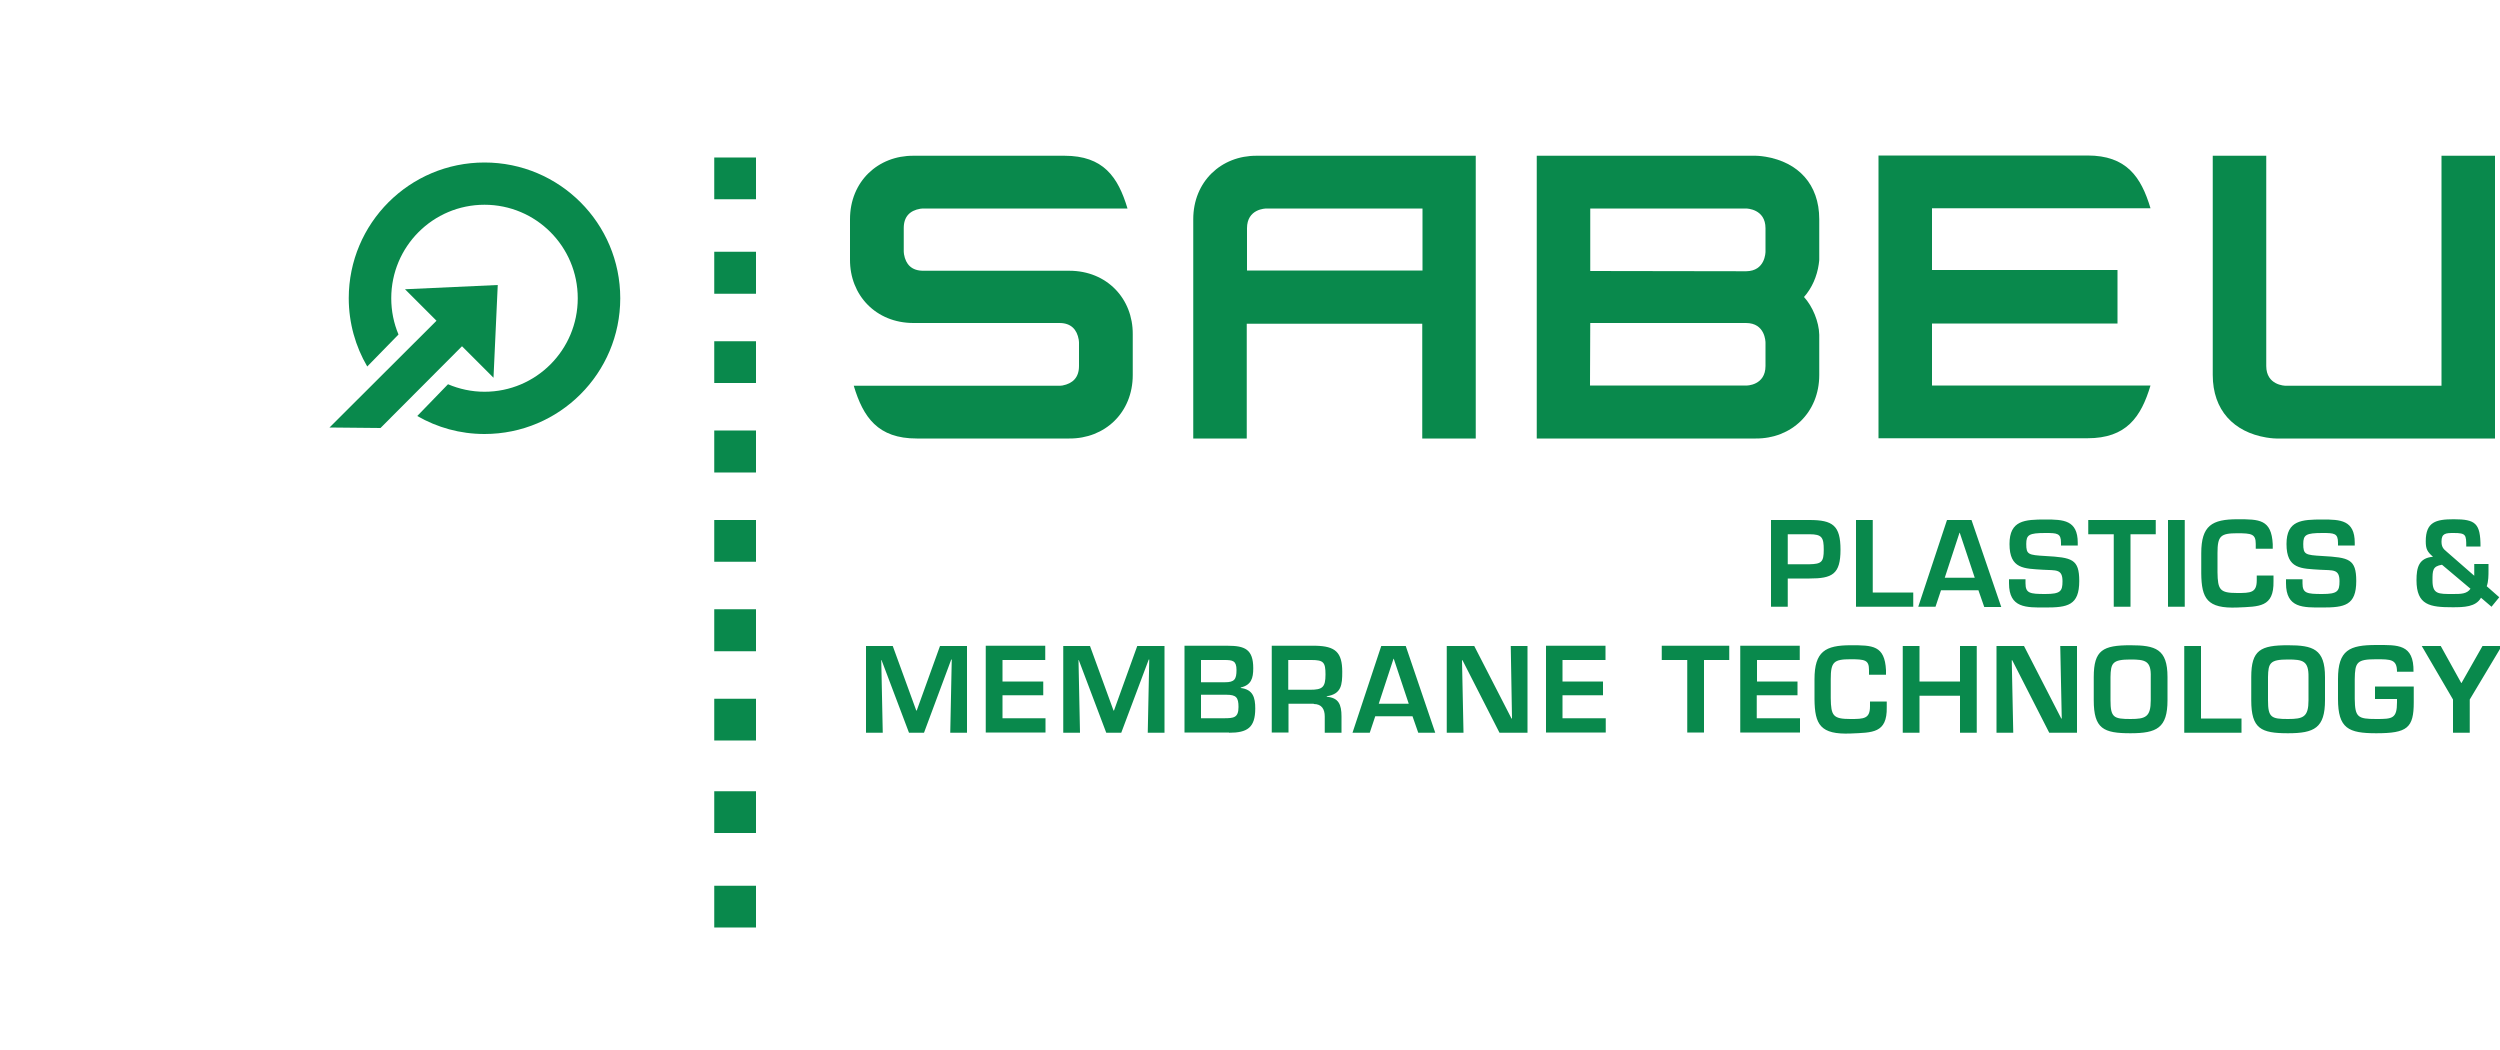 <?xml version="1.0" encoding="UTF-8"?>
<!-- Generator: Adobe Illustrator 15.0.0, SVG Export Plug-In . SVG Version: 6.00 Build 0)  -->
<svg xmlns="http://www.w3.org/2000/svg" xmlns:xlink="http://www.w3.org/1999/xlink" version="1.1" x="0px" y="0px" width="1000px" height="420px" viewBox="0 0 1000 420" style="enable-background:new 0 0 1000 420;" xml:space="preserve">
<style type="text/css">
<![CDATA[
	.st0{display:inline;fill:#00894C;}
	.st1{display:inline;fill:#008FBB;}
	.st2{fill:#09894C;}
	.st3{display:inline;fill:#DC0A2F;}
	.st4{display:none;}
]]>
</style>
<g id="Ebene_1" class="st4">
	<path class="st3" d="M886.9,103.1c-33.6,0-65.2,14.8-86.8,40.6l-3,3.6h29.9l0.6-0.5c16.5-14.1,37.5-21.8,59.2-21.8   c50.4,0,91.3,41,91.3,91.3c0,50.4-41,91.3-91.3,91.3c-21.7,0-42.7-7.8-59.2-21.8l-0.6-0.5h-29.9l3,3.6   c21.6,25.8,53.2,40.6,86.8,40.6c62.4,0,113.1-50.7,113.1-113.1C1000,153.9,949.3,103.1,886.9,103.1z"></path>
	<path class="st0" d="M668.3,158.9v89.7H609c-1,0-6.1-0.3-6.1-6.1l0-83.5h-23.9v87c0,20.8,17.2,26.3,26.3,26.3h87V158.9H668.3z"></path>
	<path class="st0" d="M370.5,182.6h80.2v-23.6h-83.1c-10.5,0-30.2,5.5-30.2,26.3v87h25.1v-44.7h88.2v-23.9h-88.2l0-14.9   C362.5,183,369.2,182.6,370.5,182.6z"></path>
	<path class="st0" d="M482.7,248.6v-89.7l-24.7,0.1v113.2h87.1c17.6,0,23.9-11.3,26-18l1.8-5.7L482.7,248.6z"></path>
	<polygon class="st0" points="818.8,272.7 773,216 818.8,159.4 787.5,159.4 757.3,196.7 727.1,159.4 695.9,159.4 741.7,216    695.9,272.7 727.1,272.7 757.3,235.3 787.5,272.7  "></polygon>
	<polygon class="st3" points="941.7,159.4 910.5,159.4 880.3,196.7 850.1,159.4 818.9,159.4 864.7,216 818.9,272.7 850.1,272.7    880.3,235.3 910.5,272.7 941.7,272.7 895.9,216  "></polygon>
</g>
<g id="Ebene_3" class="st4">
	<path class="st0" d="M267.7,227.7v46.1h-21.5v-88.2c0-15.2,11.2-25.6,25.5-25.6h88.1v113.7h-21.5v-46.1H267.7L267.7,227.7z    M338.3,181.3h-62.7c-0.4,0-7.9,0.1-7.9,7.9l0,17h70.6V181.3L338.3,181.3z M114,181.6c0-10.4-8.4-21.5-18.8-21.5H0.4v21.5h46v92.2   H68v-92.2H114z M226.8,219.4c-0.7-0.5-2.3-1.5-4.3-2.1c7-5.9,11-14.3,11-23.8c0-19.6-16.7-33.3-40.7-33.3h-72.9l0,113.7h21.5v-46.1   h52.6c9,0,13,1.5,14.8,2.9c3.3,2.7,3.3,5.9,3.3,12.1v31.1h21.5v-36.3C233.4,229.7,232.8,223.2,226.8,219.4z M192.6,205.2h-51.3   v-23.6h51c0,0,19.7-0.6,19.7,11.8C211.9,205.9,192.6,205.2,192.6,205.2z M394.1,227.7h15.6l46.1,46.1h30.4L429.3,217l56.9-56.9   h-30.4l-46.1,46.1h-15.6v-46.1h-21.5v113.7h21.5V227.7z"></path>
	<path class="st1" d="M955.2,160.1v113.7h-21.5v-46.1h-70.6l0,0v46.1h-21.5V160.1h21.5l0,46.1h70.6v-46.1H955.2z M717.2,181.6   c0-10.4-8.4-21.5-18.8-21.5h-94.7v21.5h46v92.2h21.5v-92.2H717.2z M490.2,273.8h84c15.6,0,21.5-8.5,25.3-21.2l-87.8,0v-24.9h74.6   v-21.5h-74.6v-24.9l87.8,0c-3.9-12.7-9.8-21.2-25.3-21.2h-84V273.8L490.2,273.8z M746.7,252.3c-1.7,0-3.1-1.4-3.1-3.1v-64.5   c0-1.7,1.4-3.1,3.1-3.1h89.1l0,0c0-11.9-9.6-21.5-21.5-21.5h-67.6c-13.6,0-24.6,11-24.6,24.6v64.5c0,13.6,11,24.6,24.6,24.6h67.6   c11.9,0,21.5-9.6,21.5-21.5l0,0H746.7z M965,175.3c0-9.6,7.8-17.5,17.5-17.5c9.6,0,17.5,7.8,17.5,17.5c0,9.6-7.9,17.5-17.5,17.5   C972.8,192.8,965,185,965,175.3z M996.7,175.3c0-7.9-6.3-14.2-14.2-14.2c-7.9,0-14.2,6.3-14.2,14.2s6.3,14.2,14.2,14.2   C990.4,189.5,996.7,183.2,996.7,175.3z M991.2,184.8h-4.3l-4.2-8H979v8h-3.7V166h9.1c3.8,0,7.3,0.7,7.3,5.2c0,4-1.8,5.4-5.1,5.6   L991.2,184.8z M984.5,174.1c2.1,0,3.5-0.5,3.5-2.9c0-2.5-2.7-2.5-4.5-2.5H979v5.4H984.5z"></path>
</g>
<g id="Ebene_2">
	<g>
		<path class="st2" d="M146.9,146.6c-4.7-8-7.4-17.4-7.4-27.3c0-30,24.3-54.3,54.3-54.3c30,0,54.3,24.3,54.3,54.3    c0,30-24.3,54.3-54.3,54.3c-9.8,0-18.9-2.6-26.9-7.2l12.3-12.7c4.5,1.9,9.4,3,14.6,3c20.6,0,37.3-16.7,37.3-37.4    s-16.7-37.4-37.3-37.4c-20.6,0-37.3,16.7-37.3,37.4c0,5.1,1,10,2.9,14.5L146.9,146.6L146.9,146.6z"></path>
		<polygon class="st2" points="162,115.7 199.1,114 197.4,151.1 184.8,138.5 152.2,171.2 131.8,171 174.6,128.3 162,115.7   "></polygon>
		<path class="st2" d="M380.5,263.8h0.2l-0.6,29.3h6.7v-34.7H376l-9.3,25.8h-0.2l-9.4-25.8h-10.7v34.7h6.7l-0.6-29.1h0.1l11,29.1h6    L380.5,263.8L380.5,263.8z M401,264h17.1v-5.7h-23.8v34.7h23.9v-5.7H401v-9.2h16.3v-5.5H401V264L401,264z M459.5,263.8h0.2    l-0.6,29.3h6.7v-34.7h-10.9l-9.3,25.8h-0.2l-9.4-25.8h-10.7v34.7h6.7l-0.6-29.1h0.1l11,29.1h6L459.5,263.8L459.5,263.8z     M480.4,277.9h10.2c3.9,0,4.8,1.1,4.8,4.9c0,4.3-1.9,4.5-5.9,4.5h-9.1V277.9L480.4,277.9z M491.6,293.1c7.3,0,10.5-2,10.5-9.7    c0-4.4-0.9-7.6-5.8-8.2v-0.2c4.2-1,5-3.7,5-7.7c0-7.6-3.4-9-10.2-9h-17.3v34.7H491.6L491.6,293.1z M480.4,264h9.4    c3.3,0,4.8,0.3,4.8,4c0,3.7-0.8,4.9-4.6,4.9h-9.6V264L480.4,264z M525.5,281.6c3.2,0,4.4,2.1,4.4,5v6.5h6.7v-6.5    c0-4.9-1.2-7.5-5.9-7.9v-0.2c5.9-0.9,6.2-4.6,6.2-9.8c0-7.9-2.9-10.2-10.5-10.4h-17.7v34.7h6.7v-11.5H525.5L525.5,281.6z     M515.3,275.9V264h9.3c4.8,0,5.6,0.9,5.6,5.8c0,5.1-1.2,6.1-6.1,6.1H515.3L515.3,275.9z M565,286.5l2.3,6.6h6.8l-11.8-34.7h-9.8    l-11.5,34.7h6.9l2.2-6.6H565L565,286.5z M563.5,281.5h-12l5.9-18h0.1L563.5,281.5L563.5,281.5z M604.8,287.4h-0.2l-14.9-29h-11    v34.7h6.7l-0.6-29h0.2l14.8,29H611v-34.7h-6.7L604.8,287.4L604.8,287.4z M625.1,264h17.1v-5.7h-23.8v34.7h23.9v-5.7h-17.3v-9.2    h16.2v-5.5h-16.2V264L625.1,264z M681.5,264h10.2v-5.7h-27v5.7h10.2v29h6.7V264L681.5,264z M702.8,264h17.1v-5.7h-23.8v34.7h23.9    v-5.7h-17.3v-9.2H719v-5.5h-16.2V264L702.8,264z M754.4,270v-1.9c-0.5-10-5.4-10-14.1-10c-10.2,0-14.5,2.5-14.5,13.6v8    c0.1,10.1,2.3,14.2,14.5,13.7c8.6-0.4,14.6,0,14.4-10.5v-2.3h-6.7v1.9c0,5-2.4,5.1-7.8,5.1c-7,0-7.8-1.3-7.9-8.3v-7.7    c0-6.8,1.2-7.9,7.9-7.9c5.8,0,7.4,0.3,7.4,4.3v1.9H754.4L754.4,270z M790.7,258.4H784v14.2h-16.2v-14.2h-6.7v34.7h6.7v-14.8H784    v14.8h6.7V258.4L790.7,258.4z M824.7,287.4h-0.2l-14.9-29h-11v34.7h6.7l-0.6-29h0.2l14.8,29h11.1v-34.7h-6.7L824.7,287.4    L824.7,287.4z M852.2,258.1c-11,0-14.7,1.9-14.7,12.7v9.3c0,11.4,3.9,13.2,14.7,13.2c10.5,0,14.8-2.1,14.8-13.2v-9.3    C867,259.6,862.2,258.1,852.2,258.1L852.2,258.1z M852.2,263.8c5.9,0,8.3,0.5,8.1,7v9.3c0,6.7-2.1,7.5-8.1,7.5c-6.7,0-8-0.6-8-7.5    v-9.3C844.3,265.2,845,263.8,852.2,263.8L852.2,263.8z M880.4,258.4h-6.7v34.7h22.9v-5.7h-16.2V258.4L880.4,258.4z M915.2,258.1    c-11,0-14.7,1.9-14.7,12.7v9.3c0,11.4,3.9,13.2,14.7,13.2c10.5,0,14.8-2.1,14.8-13.2v-9.3C930,259.6,925.2,258.1,915.2,258.1    L915.2,258.1z M915.2,263.8c5.9,0,8.3,0.5,8.2,7v9.3c0,6.7-2.1,7.5-8.2,7.5c-6.7,0-8-0.6-8-7.5v-9.3    C907.3,265.2,908,263.8,915.2,263.8L915.2,263.8z M950,274.6v5h8.8v1.3c0,6.6-1.9,6.7-8.3,6.7c-7.4,0-8.5-0.7-8.6-8v-8    c0.1-6.7,0.8-7.9,8.6-7.9c5.8,0,8.3,0,8.3,5h6.6c0.2-11.2-6.4-10.7-14.9-10.7c-10.7,0-15.3,2-15.3,13.6v8    c0,11.8,4.2,13.7,15.3,13.7c12.4,0,15-2.1,15-12.4v-6.3H950L950,274.6z M1000.7,258.4H993l-8.4,14.8h-0.1l-8.2-14.8h-7.6    l12.5,21.4v13.3h6.7v-13.3L1000.7,258.4L1000.7,258.4z"></path>
		<path class="st2" d="M708.4,242.7h6.7v-11.3h8.7c9.1,0,12.4-1.7,12.4-11.5c0-9.7-3.1-11.9-12.4-11.9h-15.4V242.7L708.4,242.7z     M715.1,225.8v-12.1h8.7c5,0,5.7,1.3,5.7,6.2c0,4.9-0.9,5.7-5.7,5.8H715.1L715.1,225.8z M749.1,208h-6.7v34.7h22.9V237h-16.2V208    L749.1,208z M791.4,236.2l2.3,6.6h6.8L788.6,208h-9.8l-11.5,34.7h6.9l2.2-6.6H791.4L791.4,236.2z M789.9,231.1h-12l5.9-18h0.1    L789.9,231.1L789.9,231.1z M803.6,231.7v1.6c0,10,6.9,9.7,14.5,9.7c8.9,0,13.6-0.8,13.6-10.6c0-8.8-2.9-9.4-13.6-10    c-6.8-0.4-7.6-0.6-7.6-4.8c0-3.7,1.1-4.4,7.7-4.4c4.7,0,6.2,0.1,6.2,3.9v1.1h6.7v-1.1c0-9.1-5.8-9.3-12.9-9.3    c-8.3,0-14.4,0.3-14.4,9.8c0,10.1,5.9,9.8,13.4,10.3c5.2,0.3,7.8-0.4,7.8,4.6c0,4-0.8,5.1-6.9,5.1c-6.2,0-7.9-0.3-7.9-4.3v-1.6    H803.6L803.6,231.7z M852.1,213.7h10.2V208h-27v5.7h10.2v29h6.7V213.7L852.1,213.7z M873.9,208h-6.7v34.7h6.7V208L873.9,208z     M909.1,219.6v-1.9c-0.5-10-5.4-10-14.1-10c-10.2,0-14.5,2.5-14.5,13.6v8c0.1,10.1,2.3,14.2,14.5,13.7c8.6-0.4,14.6,0,14.4-10.5    v-2.3h-6.7v1.9c0,5-2.4,5.1-7.8,5.1c-7,0-7.8-1.3-7.9-8.3v-7.7c0-6.8,1.2-7.9,7.9-7.9c5.8,0,7.4,0.3,7.4,4.3v1.9H909.1    L909.1,219.6z M914.4,231.7v1.6c0,10,6.9,9.7,14.5,9.7c8.9,0,13.6-0.8,13.6-10.6c0-8.8-2.9-9.4-13.6-10c-6.8-0.4-7.6-0.6-7.6-4.8    c0-3.7,1.1-4.4,7.7-4.4c4.7,0,6.2,0.1,6.2,3.9v1.1h6.7v-1.1c0-9.1-5.8-9.3-12.9-9.3c-8.3,0-14.4,0.3-14.4,9.8    c0,10.1,5.9,9.8,13.4,10.3c5.2,0.3,7.8-0.4,7.8,4.6c0,4-0.8,5.1-6.9,5.1c-6.2,0-7.9-0.3-7.9-4.3v-1.6H914.4L914.4,231.7z     M988.2,235.5c-1.5,2.1-3.8,2.1-7.1,2.1c-5.8,0-8.1,0.1-8.1-5.4c0-4,0-5.7,3.8-6.3L988.2,235.5L988.2,235.5z M996.6,242.7l3.1-3.8    l-5-4.4c0.7-2,0.7-4.4,0.7-6.5v-2.4h-5.7v4.7l-11-9.6c-1.5-1.2-2.1-2.1-2.1-4.1c0-3.3,1.7-3.4,4.9-3.4c4.9,0,5,0.7,5,5.4h5.7    c0-9.3-2-10.9-10.7-10.9c-7.2,0-11.2,1.1-11.2,8.8c0,3.1,0.6,4.2,2.9,6.2c-5.7,0.5-6.6,4.3-6.6,9.4c0,10,5.4,10.8,14.4,10.8    c4.6,0,9.3-0.1,11.4-3.8L996.6,242.7L996.6,242.7z"></path>
		<polygon class="st2" points="285.7,136.5 285.7,153.2 302.4,153.2 302.4,136.5 285.7,136.5   "></polygon>
		<polygon class="st2" points="285.7,100.7 285.7,117.5 302.4,117.5 302.4,100.7 285.7,100.7   "></polygon>
		<polygon class="st2" points="285.7,172.2 285.7,189 302.4,189 302.4,172.2 285.7,172.2   "></polygon>
		<polygon class="st2" points="285.7,208 285.7,224.7 302.4,224.7 302.4,208 285.7,208   "></polygon>
		<polygon class="st2" points="285.7,243.7 285.7,260.5 302.4,260.5 302.4,243.7 285.7,243.7   "></polygon>
		<polygon class="st2" points="285.7,279.5 285.7,296.2 302.4,296.2 302.4,279.5 285.7,279.5   "></polygon>
		<polygon class="st2" points="285.7,316.5 285.7,333.2 302.4,333.2 302.4,316.5 285.7,316.5   "></polygon>
		<polygon class="st2" points="285.7,354.3 285.7,371 302.4,371 302.4,354.3 285.7,354.3   "></polygon>
		<polygon class="st2" points="285.7,63 285.7,79.7 302.4,79.7 302.4,63 285.7,63   "></polygon>
		<path class="st2" d="M431.6,146.4v-9.3c0,0,0-0.5-0.1-1.2c-0.7-4.1-3.1-6.7-7.7-6.7h-58.4c-15.1,0-25.5-11.2-25.4-25.4V87.7    c0-15.1,11.2-25.5,25.4-25.4h60.4c15.5,0,21.4,8.4,25.2,21.1h-81.7c0,0-0.5,0-1.2,0.1c-4.1,0.7-6.6,3.1-6.6,7.7v9.3    c0,0,0,0.5,0.1,1.2c0.7,4.1,3.1,6.6,7.7,6.6h58.4c15.1,0,25.5,11.2,25.4,25.4V150c0,15.1-11.2,25.5-25.4,25.4h-61    c-15.5,0-21.4-8.4-25.2-21.1h82.3c0,0,0.5,0,1.2-0.1C429.1,153.4,431.6,151,431.6,146.4L431.6,146.4z"></path>
		<path class="st2" d="M998.1,175.4h-87.6c0,0-1.6,0-4-0.4c-13-2.2-21.4-10.9-21.4-25V62.3h21.4l0,84.1c0,7.7,7.4,7.9,7.8,7.9h62.3    v-92h21.4V175.4L998.1,175.4z"></path>
		<path class="st2" d="M751.4,175.3V62.2H835c15.5,0,21.4,8.4,25.2,21.1l-87.4,0V108H847v21.4h-74.2v24.8l87.4,0    c-3.8,12.7-9.7,21.1-25.2,21.1H751.4L751.4,175.3z"></path>
		<path class="st2" d="M614.7,175.4V62.3h87.6c0,0,1.6,0,4,0.4c12.9,2.2,21.4,10.9,21.4,25v16.1c0,0,0,0.7-0.2,1.9    c-0.7,4.8-2.7,9.5-5.9,13.1c3.4,3.7,6,9.9,6.1,15.1v16.1c0,15.1-11.2,25.5-25.4,25.4H614.7L614.7,175.4z M706.2,100.6v-9.3    c0-7.7-7.4-7.9-7.8-7.9h-62.3l0,25l62.4,0.1C706.1,108.4,706.2,101,706.2,100.6L706.2,100.6z M706.2,146.4v-9.3    c0-0.4-0.1-7.9-7.8-7.9l-62.3,0l-0.1,25h62.3C698.8,154.3,706.2,154.1,706.2,146.4L706.2,146.4z"></path>
		<path class="st2" d="M498.7,129.5v45.9h-21.4V87.7c0-15.1,11.2-25.5,25.4-25.4h87.6v113.1h-21.4v-45.9H498.7L498.7,129.5z     M568.9,83.4h-62.3c-0.4,0-7.8,0.1-7.8,7.9l0,16.9h70.2V83.4L568.9,83.4z"></path>
	</g>
</g>
</svg>

